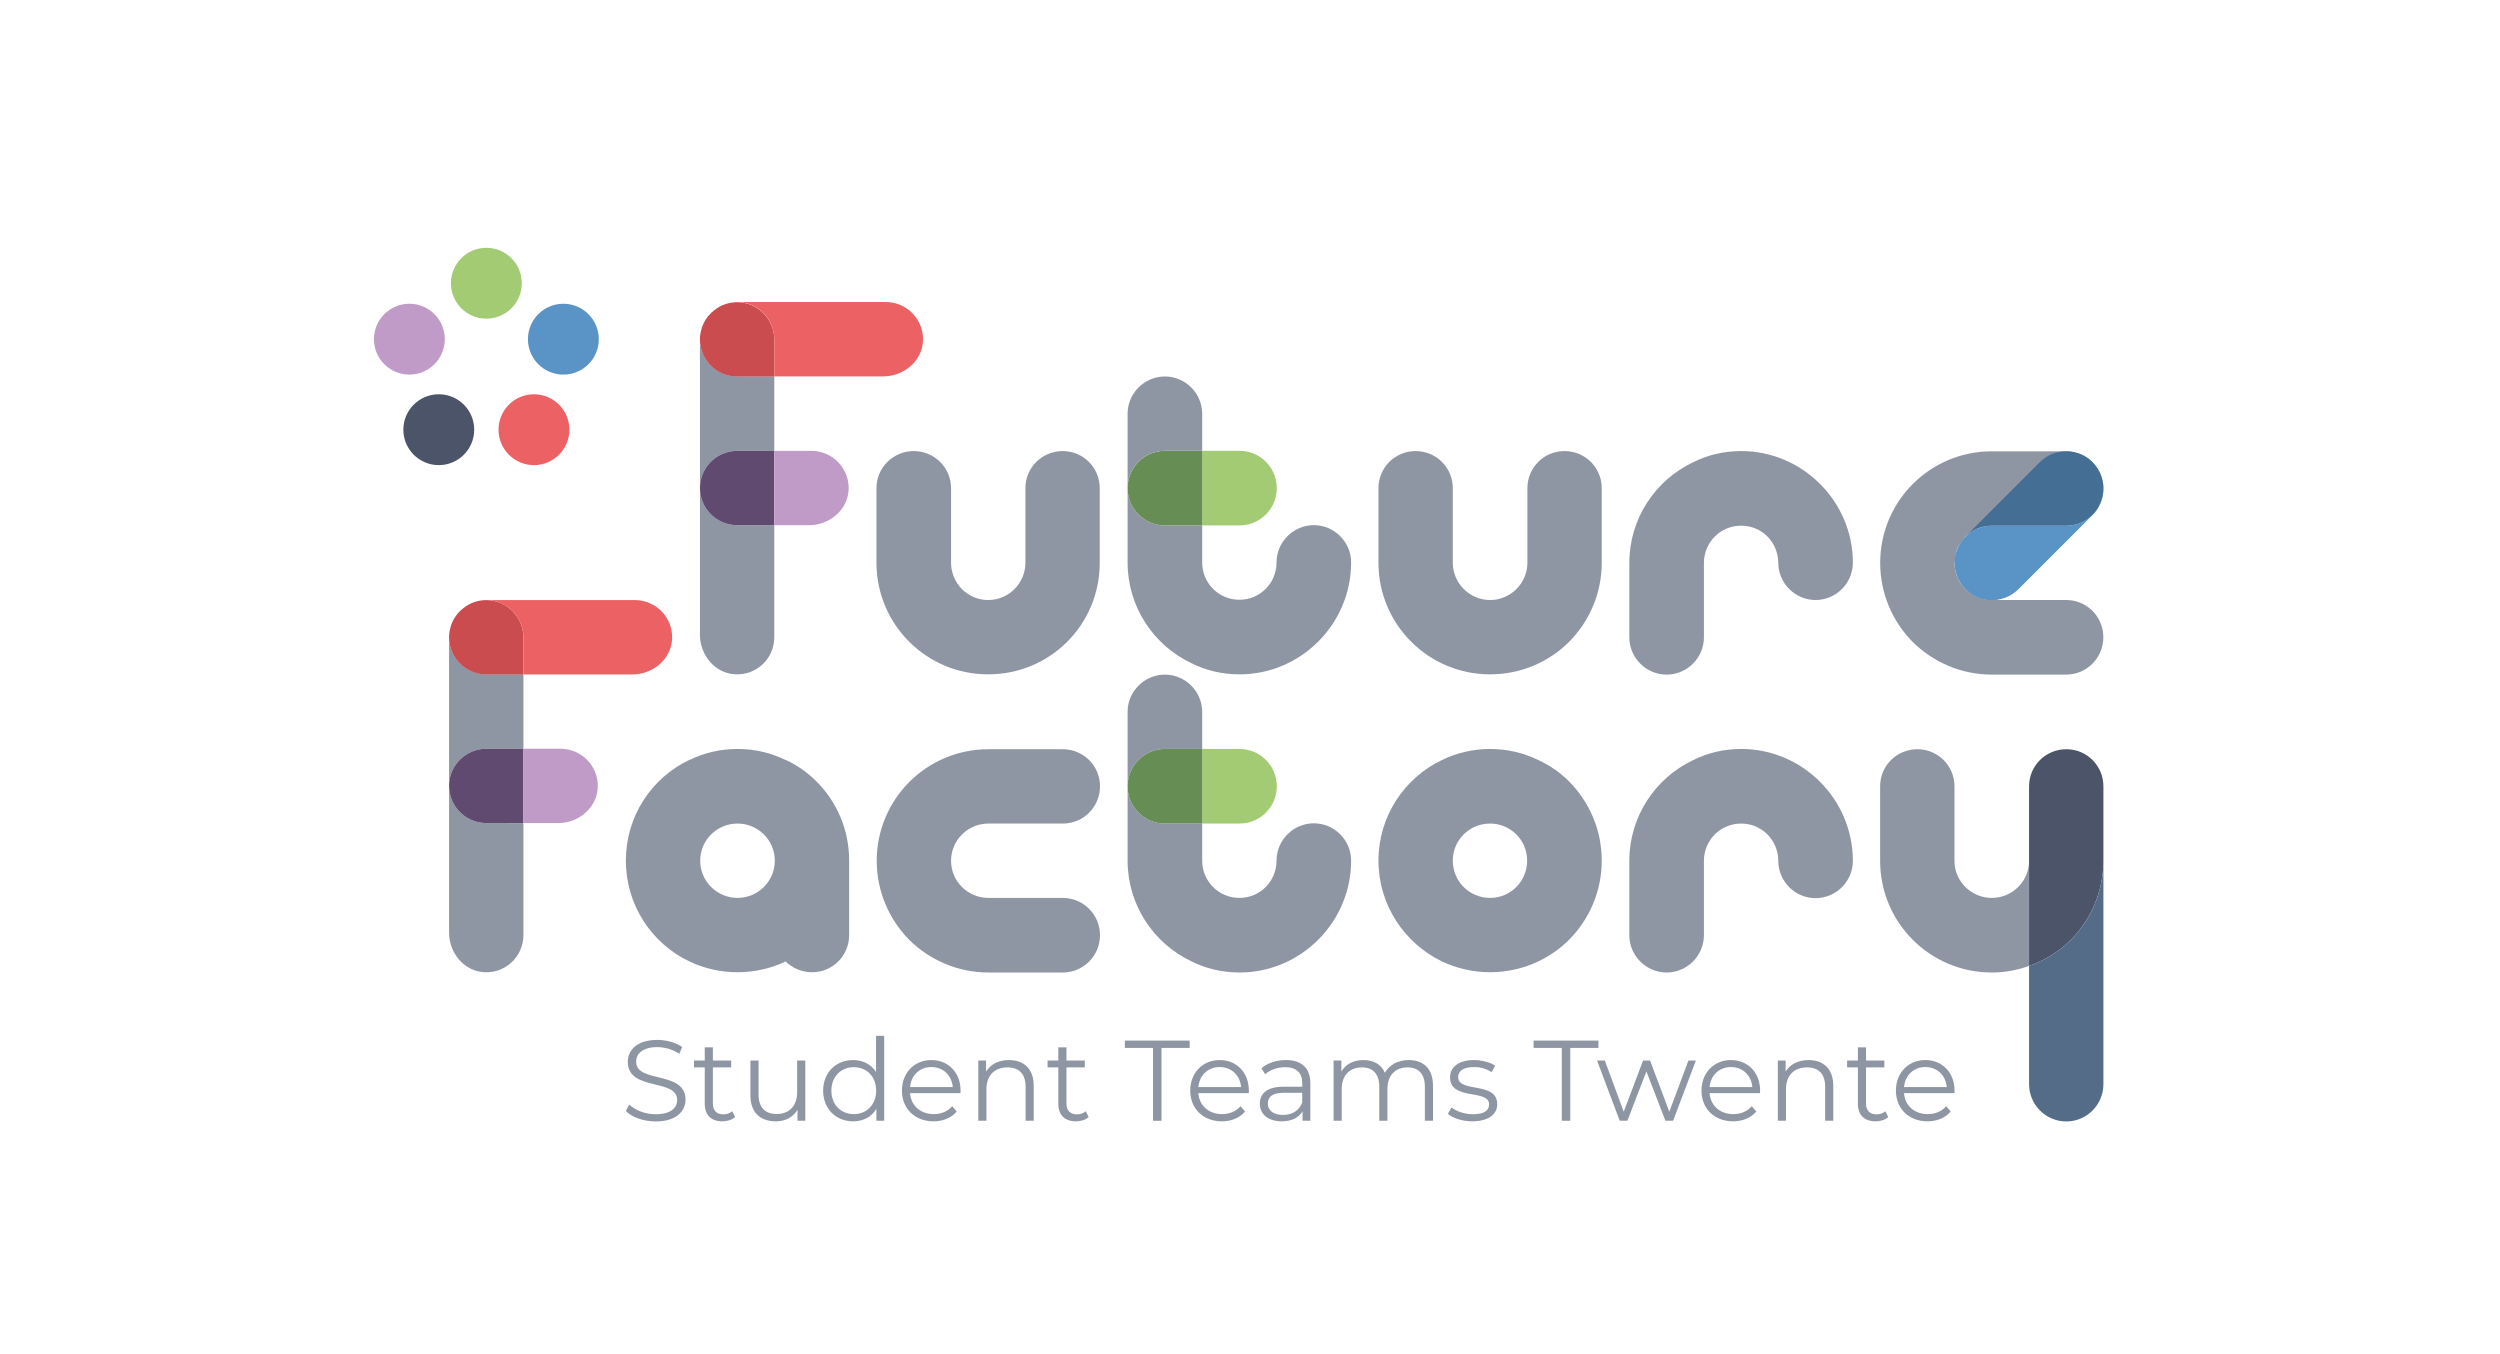 <?xml version="1.0" encoding="UTF-8" standalone="no"?>
<!-- Created with Inkscape (http://www.inkscape.org/) -->

<svg
   version="1.1"
   id="svg2"
   xml:space="preserve"
   width="569.703"
   height="308.588"
   viewBox="0 0 569.703 308.588"
   sodipodi:docname="Logo_FF.png.svg"
   inkscape:version="1.1.2 (0a00cf5339, 2022-02-04)"
   xmlns:inkscape="http://www.inkscape.org/namespaces/inkscape"
   xmlns:sodipodi="http://sodipodi.sourceforge.net/DTD/sodipodi-0.dtd"
   xmlns="http://www.w3.org/2000/svg"
   xmlns:svg="http://www.w3.org/2000/svg"><defs
     id="defs6"><clipPath
       clipPathUnits="userSpaceOnUse"
       id="clipPath16"><path
         d="M 0,231.441 H 427.277 V 0 H 0 Z"
         id="path14" /></clipPath></defs><sodipodi:namedview
     id="namedview4"
     pagecolor="#505050"
     bordercolor="#eeeeee"
     borderopacity="1"
     inkscape:pageshadow="0"
     inkscape:pageopacity="0"
     inkscape:pagecheckerboard="0"
     showgrid="false"
     inkscape:zoom="2.2502965"
     inkscape:cx="284.62916"
     inkscape:cy="154.42409"
     inkscape:window-width="1846"
     inkscape:window-height="1016"
     inkscape:window-x="74"
     inkscape:window-y="27"
     inkscape:window-maximized="1"
     inkscape:current-layer="g12" /><g
     id="g8"
     inkscape:groupmode="layer"
     inkscape:label="Logo_FF"
     transform="matrix(1.333,0,0,-1.333,0,308.588)"><g
       id="g10"><g
         id="g12"
         clip-path="url(#clipPath16)"
         transform="translate(4.5,-5.905)"><g
           id="g18"
           transform="translate(102.493,47.47)"><path
             d="m 0,0 0.567,1.116 c 0.979,-0.959 2.722,-1.664 4.524,-1.664 2.565,0 3.681,1.077 3.681,2.428 0,3.759 -8.44,1.449 -8.44,6.52 0,2.017 1.567,3.76 5.052,3.76 1.548,0 3.153,-0.45 4.249,-1.214 L 9.144,9.79 c -1.175,0.764 -2.546,1.136 -3.76,1.136 -2.506,0 -3.622,-1.116 -3.622,-2.486 0,-3.76 8.439,-1.489 8.439,-6.482 0,-2.016 -1.605,-3.74 -5.11,-3.74 C 3.035,-1.782 1.018,-1.057 0,0"
             style="fill:#8f96a3;fill-opacity:1;fill-rule:nonzero;stroke:none"
             id="path20" /></g><g
           id="g22"
           transform="translate(121.169,46.432)"><path
             d="m 0,0 c -0.549,-0.49 -1.371,-0.724 -2.174,-0.724 -1.938,0 -3.015,1.096 -3.015,2.996 v 6.226 h -1.84 v 1.175 h 1.84 v 2.251 h 1.39 V 9.673 h 3.133 V 8.498 H -3.799 V 2.349 c 0,-1.214 0.627,-1.88 1.782,-1.88 0.567,0 1.136,0.177 1.527,0.529 z"
             style="fill:#8f96a3;fill-opacity:1;fill-rule:nonzero;stroke:none"
             id="path24" /></g><g
           id="g26"
           transform="translate(133.168,56.105)"><path
             d="m 0,0 v -10.299 h -1.332 v 1.88 c -0.724,-1.254 -2.056,-1.978 -3.701,-1.978 -2.623,0 -4.347,1.469 -4.347,4.425 V 0 h 1.391 v -5.835 c 0,-2.193 1.136,-3.309 3.094,-3.309 2.154,0 3.505,1.39 3.505,3.74 V 0 Z"
             style="fill:#8f96a3;fill-opacity:1;fill-rule:nonzero;stroke:none"
             id="path28" /></g><g
           id="g30"
           transform="translate(145.284,50.955)"><path
             d="m 0,0 c 0,2.409 -1.645,4.014 -3.818,4.014 -2.193,0 -3.838,-1.605 -3.838,-4.014 0,-2.409 1.645,-4.014 3.838,-4.014 C -1.645,-4.014 0,-2.409 0,0 M 1.371,9.38 V -5.15 H 0.039 v 2.037 c -0.842,-1.391 -2.271,-2.134 -3.975,-2.134 -2.937,0 -5.13,2.134 -5.13,5.247 0,3.114 2.193,5.228 5.13,5.228 1.645,0 3.055,-0.705 3.916,-2.037 V 9.38 Z"
             style="fill:#8f96a3;fill-opacity:1;fill-rule:nonzero;stroke:none"
             id="path32" /></g><g
           id="g34"
           transform="translate(151.077,51.563)"><path
             d="M 0,0 H 7.303 C 7.127,2.017 5.658,3.426 3.642,3.426 1.645,3.426 0.176,2.017 0,0 M 8.615,-1.039 H 0 c 0.156,-2.153 1.801,-3.583 4.053,-3.583 1.253,0 2.369,0.45 3.153,1.352 L 7.988,-4.172 C 7.069,-5.267 5.639,-5.855 4.014,-5.855 c -3.211,0 -5.404,2.193 -5.404,5.248 0,3.054 2.134,5.228 5.032,5.228 2.898,0 4.993,-2.135 4.993,-5.228 0,-0.118 -0.02,-0.274 -0.02,-0.432"
             style="fill:#8f96a3;fill-opacity:1;fill-rule:nonzero;stroke:none"
             id="path36" /></g><g
           id="g38"
           transform="translate(172.219,51.777)"><path
             d="m 0,0 v -5.972 h -1.39 v 5.835 c 0,2.174 -1.135,3.29 -3.094,3.29 -2.212,0 -3.602,-1.371 -3.602,-3.72 v -5.405 h -1.39 v 10.3 h 1.331 V 2.429 c 0.744,1.253 2.134,1.977 3.916,1.977 C -1.723,4.406 0,2.958 0,0"
             style="fill:#8f96a3;fill-opacity:1;fill-rule:nonzero;stroke:none"
             id="path40" /></g><g
           id="g42"
           transform="translate(181.613,46.432)"><path
             d="m 0,0 c -0.548,-0.49 -1.37,-0.724 -2.173,-0.724 -1.939,0 -3.016,1.096 -3.016,2.996 v 6.226 h -1.84 v 1.175 h 1.84 v 2.251 h 1.39 V 9.673 h 3.133 V 8.498 H -3.799 V 2.349 c 0,-1.214 0.627,-1.88 1.782,-1.88 0.568,0 1.137,0.177 1.527,0.529 z"
             style="fill:#8f96a3;fill-opacity:1;fill-rule:nonzero;stroke:none"
             id="path44" /></g><g
           id="g46"
           transform="translate(192.613,58.258)"><path
             d="M 0,0 H -4.817 V 1.253 H 6.266 V 0 H 1.449 V -12.453 H 0 Z"
             style="fill:#8f96a3;fill-opacity:1;fill-rule:nonzero;stroke:none"
             id="path48" /></g><g
           id="g50"
           transform="translate(200.363,51.563)"><path
             d="M 0,0 H 7.304 C 7.128,2.017 5.659,3.426 3.643,3.426 1.645,3.426 0.176,2.017 0,0 M 8.616,-1.039 H 0 c 0.157,-2.153 1.802,-3.583 4.054,-3.583 1.253,0 2.369,0.45 3.152,1.352 l 0.783,-0.902 c -0.92,-1.095 -2.35,-1.683 -3.975,-1.683 -3.211,0 -5.404,2.193 -5.404,5.248 0,3.054 2.134,5.228 5.033,5.228 2.898,0 4.992,-2.135 4.992,-5.228 0,-0.118 -0.019,-0.274 -0.019,-0.432"
             style="fill:#8f96a3;fill-opacity:1;fill-rule:nonzero;stroke:none"
             id="path52" /></g><g
           id="g54"
           transform="translate(218.119,48.899)"><path
             d="m 0,0 v 1.684 h -3.231 c -1.997,0 -2.643,-0.783 -2.643,-1.84 0,-1.195 0.959,-1.939 2.604,-1.939 1.567,0 2.722,0.744 3.27,2.095 M 1.39,3.29 V -3.094 H 0.058 v 1.606 c -0.626,-1.058 -1.84,-1.703 -3.543,-1.703 -2.33,0 -3.76,1.214 -3.76,2.996 0,1.585 1.019,2.917 3.975,2.917 H 0 V 3.348 C 0,5.11 -0.998,6.07 -2.917,6.07 -4.249,6.07 -5.502,5.6 -6.344,4.856 l -0.627,1.038 c 1.039,0.88 2.566,1.39 4.191,1.39 2.663,0 4.17,-1.332 4.17,-3.994"
             style="fill:#8f96a3;fill-opacity:1;fill-rule:nonzero;stroke:none"
             id="path56" /></g><g
           id="g58"
           transform="translate(240.477,51.777)"><path
             d="m 0,0 v -5.972 h -1.39 v 5.835 c 0,2.174 -1.097,3.29 -2.957,3.29 -2.115,0 -3.446,-1.371 -3.446,-3.72 v -5.405 h -1.39 v 5.835 c 0,2.174 -1.097,3.29 -2.977,3.29 -2.095,0 -3.446,-1.371 -3.446,-3.72 v -5.405 h -1.39 v 10.3 h 1.332 v -1.88 c 0.724,1.234 2.056,1.958 3.778,1.958 1.704,0 3.035,-0.724 3.662,-2.174 0.744,1.332 2.212,2.174 4.073,2.174 C -1.645,4.406 0,2.958 0,0"
             style="fill:#8f96a3;fill-opacity:1;fill-rule:nonzero;stroke:none"
             id="path60" /></g><g
           id="g62"
           transform="translate(243.015,46.98)"><path
             d="M 0,0 0.627,1.097 C 1.45,0.45 2.84,-0.058 4.288,-0.058 c 1.959,0 2.761,0.665 2.761,1.684 0,2.681 -6.676,0.567 -6.676,4.64 0,1.684 1.448,2.937 4.072,2.937 1.331,0 2.781,-0.371 3.642,-0.96 L 7.48,7.128 C 6.579,7.755 5.502,8.008 4.445,8.008 2.585,8.008 1.763,7.284 1.763,6.305 1.763,3.525 8.44,5.62 8.44,1.664 8.44,-0.117 6.873,-1.272 4.191,-1.272 2.487,-1.272 0.842,-0.724 0,0"
             style="fill:#8f96a3;fill-opacity:1;fill-rule:nonzero;stroke:none"
             id="path64" /></g><g
           id="g66"
           transform="translate(262.492,58.258)"><path
             d="M 0,0 H -4.816 V 1.253 H 6.266 V 0 H 1.45 V -12.453 H 0 Z"
             style="fill:#8f96a3;fill-opacity:1;fill-rule:nonzero;stroke:none"
             id="path68" /></g><g
           id="g70"
           transform="translate(285.418,56.105)"><path
             d="m 0,0 -3.896,-10.299 h -1.312 l -3.251,8.439 -3.251,-8.439 h -1.311 L -16.897,0 h 1.33 L -12.336,-8.752 -9.027,0 h 1.195 l 3.29,-8.752 3.27,8.752 z"
             style="fill:#8f96a3;fill-opacity:1;fill-rule:nonzero;stroke:none"
             id="path72" /></g><g
           id="g74"
           transform="translate(287.763,51.563)"><path
             d="M 0,0 H 7.303 C 7.127,2.017 5.659,3.426 3.643,3.426 1.645,3.426 0.176,2.017 0,0 M 8.616,-1.039 H 0 c 0.157,-2.153 1.801,-3.583 4.054,-3.583 1.253,0 2.369,0.45 3.152,1.352 l 0.783,-0.902 c -0.92,-1.095 -2.35,-1.683 -3.975,-1.683 -3.211,0 -5.404,2.193 -5.404,5.248 0,3.054 2.134,5.228 5.033,5.228 2.897,0 4.992,-2.135 4.992,-5.228 0,-0.118 -0.019,-0.274 -0.019,-0.432"
             style="fill:#8f96a3;fill-opacity:1;fill-rule:nonzero;stroke:none"
             id="path76" /></g><g
           id="g78"
           transform="translate(308.906,51.777)"><path
             d="m 0,0 v -5.972 h -1.39 v 5.835 c 0,2.174 -1.135,3.29 -3.094,3.29 -2.213,0 -3.603,-1.371 -3.603,-3.72 v -5.405 h -1.39 v 10.3 h 1.332 V 2.429 c 0.744,1.253 2.134,1.977 3.916,1.977 C -1.723,4.406 0,2.958 0,0"
             style="fill:#8f96a3;fill-opacity:1;fill-rule:nonzero;stroke:none"
             id="path80" /></g><g
           id="g82"
           transform="translate(318.301,46.432)"><path
             d="m 0,0 c -0.548,-0.49 -1.37,-0.724 -2.173,-0.724 -1.938,0 -3.015,1.096 -3.015,2.996 v 6.226 h -1.841 v 1.175 h 1.841 v 2.251 h 1.39 V 9.673 h 3.133 V 8.498 H -3.798 V 2.349 c 0,-1.214 0.627,-1.88 1.781,-1.88 0.568,0 1.137,0.177 1.528,0.529 z"
             style="fill:#8f96a3;fill-opacity:1;fill-rule:nonzero;stroke:none"
             id="path84" /></g><g
           id="g86"
           transform="translate(321,51.563)"><path
             d="M 0,0 H 7.303 C 7.127,2.017 5.659,3.426 3.643,3.426 1.645,3.426 0.176,2.017 0,0 M 8.616,-1.039 H 0 c 0.157,-2.153 1.801,-3.583 4.054,-3.583 1.253,0 2.369,0.45 3.152,1.352 l 0.783,-0.902 c -0.92,-1.095 -2.35,-1.683 -3.975,-1.683 -3.211,0 -5.404,2.193 -5.404,5.248 0,3.054 2.134,5.228 5.033,5.228 2.897,0 4.992,-2.135 4.992,-5.228 0,-0.118 -0.019,-0.274 -0.019,-0.432"
             style="fill:#8f96a3;fill-opacity:1;fill-rule:nonzero;stroke:none"
             id="path88" /></g><g
           id="g90"
           transform="translate(121.578,83.904)"><path
             d="m 0,0 c -3.502,0 -6.377,2.829 -6.377,6.377 0,3.503 2.875,6.332 6.377,6.332 3.503,0 6.377,-2.829 6.377,-6.332 C 6.377,2.829 3.503,0 0,0 m 13.517,19.894 c -1.527,1.527 -3.278,2.784 -5.254,3.682 H 8.218 C 5.748,24.789 2.964,25.462 0,25.462 c -2.964,0 -5.748,-0.673 -8.218,-1.886 h -0.045 c -6.422,-3.053 -10.823,-9.61 -10.823,-17.199 0,-7.635 4.446,-14.191 10.868,-17.245 2.47,-1.167 5.254,-1.841 8.218,-1.841 2.964,0 5.748,0.674 8.218,1.841 1.167,-1.122 2.74,-1.841 4.536,-1.841 3.502,0 6.332,2.829 6.332,6.332 V 6.377 c 0,5.299 -2.111,10.059 -5.569,13.517"
             style="fill:#8f96a3;fill-opacity:1;fill-rule:nonzero;stroke:none"
             id="path92" /></g><g
           id="g94"
           transform="translate(250.238,83.904)"><path
             d="m 0,0 c -3.548,0 -6.377,2.829 -6.377,6.377 0,3.503 2.829,6.332 6.377,6.332 3.503,0 6.332,-2.829 6.332,-6.332 C 6.332,2.829 3.503,0 0,0 m 13.517,19.894 c -1.527,1.527 -3.323,2.784 -5.299,3.682 -2.47,1.213 -5.299,1.886 -8.218,1.886 -2.919,0 -5.748,-0.673 -8.218,-1.886 -6.422,-3.053 -10.868,-9.61 -10.868,-17.199 0,-7.59 4.446,-14.146 10.868,-17.245 2.47,-1.167 5.299,-1.841 8.218,-1.841 2.919,0 5.748,0.674 8.218,1.841 1.976,0.943 3.772,2.201 5.299,3.728 3.413,3.458 5.569,8.218 5.569,13.517 0,5.299 -2.156,10.059 -5.569,13.517"
             style="fill:#8f96a3;fill-opacity:1;fill-rule:nonzero;stroke:none"
             id="path96" /></g><g
           id="g98"
           transform="translate(183.55,77.527)"><path
             d="m 0,0 c 0,-3.503 -2.829,-6.377 -6.376,-6.377 h -12.71 c -5.253,0 -10.059,2.156 -13.517,5.569 -3.412,3.458 -5.568,8.263 -5.568,13.517 0,10.553 8.533,19.085 19.085,19.085 h 12.71 C -2.829,31.794 0,28.965 0,25.463 0,21.915 -2.829,19.086 -6.376,19.086 h -12.71 c -3.502,0 -6.376,-2.829 -6.376,-6.377 0,-3.503 2.874,-6.332 6.376,-6.332 h 12.71 C -2.829,6.377 0,3.503 0,0"
             style="fill:#8f96a3;fill-opacity:1;fill-rule:nonzero;stroke:none"
             id="path100" /></g><g
           id="g102"
           transform="translate(312.255,90.236)"><path
             d="m 0,0 c 0,-3.503 -2.875,-6.377 -6.378,-6.377 -3.502,0 -6.376,2.874 -6.376,6.377 0,3.548 -2.829,6.377 -6.332,6.377 -3.547,0 -6.377,-2.829 -6.377,-6.377 v -12.709 c 0,-3.502 -2.874,-6.377 -6.377,-6.377 -3.503,0 -6.376,2.875 -6.376,6.377 V 0 c 0,7.589 4.446,14.146 10.867,17.2 2.47,1.257 5.299,1.931 8.263,1.931 5.254,0 10.015,-2.156 13.473,-5.614 C -2.156,10.059 0,5.254 0,0"
             style="fill:#8f96a3;fill-opacity:1;fill-rule:nonzero;stroke:none"
             id="path104" /></g><g
           id="g106"
           transform="translate(183.505,153.959)"><path
             d="m 0,0 v -12.754 c 0,-5.299 -2.111,-10.059 -5.568,-13.517 -3.458,-3.458 -8.218,-5.568 -13.518,-5.568 -10.552,0 -19.085,8.532 -19.085,19.085 V 0 c 0,3.503 2.874,6.332 6.377,6.332 3.503,0 6.377,-2.829 6.377,-6.332 v -12.754 c 0,-3.502 2.829,-6.377 6.331,-6.377 3.548,0 6.378,2.875 6.378,6.377 V 0 c 0,3.503 2.829,6.332 6.376,6.332 C -2.829,6.332 0,3.503 0,0"
             style="fill:#8f96a3;fill-opacity:1;fill-rule:nonzero;stroke:none"
             id="path108" /></g><g
           id="g110"
           transform="translate(269.323,153.959)"><path
             d="m 0,0 v -12.754 c 0,-5.299 -2.155,-10.059 -5.568,-13.517 -3.458,-3.458 -8.264,-5.568 -13.518,-5.568 -10.553,0 -19.085,8.532 -19.085,19.085 V 0 c 0,3.503 2.829,6.332 6.331,6.332 3.548,0 6.377,-2.829 6.377,-6.332 v -12.754 c 0,-3.502 2.874,-6.377 6.377,-6.377 3.503,0 6.377,2.875 6.377,6.377 V 0 c 0,3.503 2.83,6.332 6.332,6.332 C -2.829,6.332 0,3.503 0,0"
             style="fill:#8f96a3;fill-opacity:1;fill-rule:nonzero;stroke:none"
             id="path112" /></g><g
           id="g114"
           transform="translate(312.255,141.206)"><path
             d="m 0,0 c 0,-3.503 -2.875,-6.377 -6.378,-6.377 -3.502,0 -6.376,2.874 -6.376,6.377 -0.045,3.548 -2.829,6.332 -6.332,6.332 -3.547,0 -6.377,-2.829 -6.377,-6.377 v -12.709 c 0,-3.502 -2.874,-6.377 -6.377,-6.377 -3.503,0 -6.376,2.875 -6.376,6.377 v 12.709 c 0,7.589 4.446,14.146 10.867,17.199 2.47,1.258 5.299,1.932 8.263,1.932 5.254,0 10.015,-2.156 13.473,-5.614 C -2.156,10.014 0,5.254 0,0"
             style="fill:#8f96a3;fill-opacity:1;fill-rule:nonzero;stroke:none"
             id="path116" /></g><g
           id="g118"
           transform="translate(342.377,90.236)"><path
             d="m 0,0 v -17.963 c -2.021,-0.718 -4.132,-1.123 -6.377,-1.123 -10.553,0 -19.086,8.533 -19.086,19.086 v 12.754 c 0,3.502 2.83,6.332 6.377,6.332 3.503,0 6.332,-2.83 6.332,-6.332 V 0 c 0,-3.503 2.875,-6.332 6.377,-6.332 C -2.874,-6.332 0,-3.503 0,0"
             style="fill:#8f96a3;fill-opacity:1;fill-rule:nonzero;stroke:none"
             id="path120" /></g><g
           id="g122"
           transform="translate(355.085,102.99)"><path
             d="m 0,0 v -12.754 c 0,-5.254 -2.155,-10.059 -5.568,-13.517 -1.977,-1.976 -4.446,-3.503 -7.141,-4.446 V 0 c 0,3.503 2.829,6.332 6.377,6.332 C -2.829,6.332 0,3.503 0,0"
             style="fill:#4c5469;fill-opacity:1;fill-rule:nonzero;stroke:none"
             id="path124" /></g><g
           id="g126"
           transform="translate(355.085,90.236)"><path
             d="m 0,0 v -38.171 c 0,-3.503 -2.829,-6.377 -6.332,-6.377 -3.548,0 -6.377,2.874 -6.377,6.377 v 20.208 c 2.695,0.943 5.164,2.47 7.141,4.446 C -2.155,-10.059 0,-5.254 0,0"
             style="fill:#546c88;fill-opacity:1;fill-rule:nonzero;stroke:none"
             id="path128" /></g><g
           id="g130"
           transform="translate(226.482,90.281)"><path
             d="m 0,0 c 0,-5.254 -2.155,-10.059 -5.613,-13.517 -3.458,-3.458 -8.218,-5.614 -13.473,-5.614 -2.963,0 -5.793,0.674 -8.262,1.931 -6.422,3.054 -10.868,9.611 -10.868,17.2 v 12.709 c 0,-3.503 2.874,-6.377 6.377,-6.377 h 6.377 V 0 c 0,-3.548 2.829,-6.377 6.376,-6.377 3.503,0 6.332,2.829 6.332,6.377 0,3.503 2.875,6.377 6.378,6.377 C -2.874,6.377 0,3.503 0,0"
             style="fill:#8f96a3;fill-opacity:1;fill-rule:nonzero;stroke:none"
             id="path132" /></g><g
           id="g134"
           transform="translate(201.019,115.698)"><path
             d="m 0,0 v -6.332 h -6.377 c -3.503,0 -6.377,-2.874 -6.377,-6.377 V 0 c 0,3.503 2.874,6.377 6.377,6.377 C -2.875,6.377 0,3.503 0,0"
             style="fill:#8f96a3;fill-opacity:1;fill-rule:nonzero;stroke:none"
             id="path136" /></g><g
           id="g138"
           transform="translate(213.773,102.99)"><path
             d="m 0,0 c 0,-3.503 -2.829,-6.377 -6.377,-6.377 h -6.377 V 6.377 h 6.377 C -2.829,6.377 0,3.503 0,0"
             style="fill:#a2cb74;fill-opacity:1;fill-rule:nonzero;stroke:none"
             id="path140" /></g><g
           id="g142"
           transform="translate(201.019,109.366)"><path
             d="m 0,0 v -12.754 h -6.377 c -3.503,0 -6.377,2.874 -6.377,6.377 0,3.503 2.874,6.377 6.377,6.377 z"
             style="fill:#668d54;fill-opacity:1;fill-rule:nonzero;stroke:none"
             id="path144" /></g><g
           id="g146"
           transform="translate(127.868,173.061)"><path
             d="m 0,0 v -12.733 h -6.367 c -3.501,-0.023 -6.343,-2.842 -6.343,-6.344 V 6.344 C -12.71,2.842 -9.868,0 -6.367,0 Z"
             style="fill:#8f96a3;fill-opacity:1;fill-rule:nonzero;stroke:none"
             id="path148" /></g><g
           id="g150"
           transform="translate(127.868,147.617)"><path
             d="m 0,0 v -19.145 c 0,-3.616 -3.001,-6.526 -6.639,-6.344 -3.479,0.136 -6.071,3.274 -6.071,6.753 V 6.367 c 0,-3.525 2.842,-6.344 6.343,-6.367 z"
             style="fill:#8f96a3;fill-opacity:1;fill-rule:nonzero;stroke:none"
             id="path152" /></g><g
           id="g154"
           transform="translate(127.868,179.399)"><path
             d="m 0,0 v -6.367 h -6.367 c -3.501,0 -6.343,2.843 -6.343,6.344 0,0.25 0,0.501 0.045,0.728 0.023,0.25 0.068,0.477 0.136,0.705 0.023,0.159 0.069,0.318 0.114,0.477 0.364,1.183 1.069,2.206 2.024,2.979 0.159,0.136 0.318,0.25 0.477,0.364 0.341,0.25 0.705,0.432 1.069,0.614 0.387,0.159 0.796,0.272 1.205,0.364 0.41,0.09 0.841,0.136 1.273,0.136 C -2.865,6.344 -0.023,3.502 0,0"
             style="fill:#ca4c4e;fill-opacity:1;fill-rule:nonzero;stroke:none"
             id="path156" /></g><g
           id="g158"
           transform="translate(153.289,179.132)"><path
             d="m 0,0 c -0.159,-3.479 -3.297,-6.071 -6.776,-6.071 h -18.645 v 6.367 c -0.023,3.501 -2.865,6.344 -6.367,6.344 H -6.367 C -2.751,6.64 0.159,3.638 0,0"
             style="fill:#ec6163;fill-opacity:1;fill-rule:nonzero;stroke:none"
             id="path160" /></g><g
           id="g162"
           transform="translate(127.868,160.328)"><path
             d="m 0,0 v -12.71 h -6.367 c -3.501,0.022 -6.343,2.842 -6.343,6.366 0,3.502 2.842,6.321 6.343,6.344 z"
             style="fill:#614a70;fill-opacity:1;fill-rule:nonzero;stroke:none"
             id="path164" /></g><g
           id="g166"
           transform="translate(140.579,153.688)"><path
             d="m 0,0 c -0.159,-3.479 -3.297,-6.071 -6.776,-6.071 h -5.935 V 6.64 h 6.344 C -2.751,6.64 0.159,3.638 0,0"
             style="fill:#c19bc8;fill-opacity:1;fill-rule:nonzero;stroke:none"
             id="path168" /></g><g
           id="g170"
           transform="translate(84.98,122.136)"><path
             d="m 0,0 v -12.733 h -6.367 c -3.501,-0.023 -6.343,-2.842 -6.343,-6.344 V 6.344 C -12.71,2.842 -9.868,0 -6.367,0 Z"
             style="fill:#8f96a3;fill-opacity:1;fill-rule:nonzero;stroke:none"
             id="path172" /></g><g
           id="g174"
           transform="translate(84.98,96.692)"><path
             d="m 0,0 v -19.145 c 0,-3.616 -3.001,-6.526 -6.639,-6.344 -3.479,0.136 -6.071,3.274 -6.071,6.753 V 6.367 c 0,-3.525 2.842,-6.344 6.343,-6.367 z"
             style="fill:#8f96a3;fill-opacity:1;fill-rule:nonzero;stroke:none"
             id="path176" /></g><g
           id="g178"
           transform="translate(84.98,128.474)"><path
             d="m 0,0 v -6.367 h -6.367 c -3.501,0 -6.343,2.843 -6.343,6.344 0,0.25 0,0.501 0.045,0.728 0.023,0.25 0.068,0.477 0.136,0.705 0.023,0.159 0.069,0.318 0.114,0.477 0.364,1.183 1.069,2.206 2.024,2.979 0.159,0.136 0.318,0.25 0.477,0.364 0.341,0.25 0.705,0.432 1.069,0.614 0.387,0.159 0.796,0.272 1.205,0.364 0.41,0.09 0.841,0.136 1.273,0.136 C -2.865,6.344 -0.023,3.502 0,0"
             style="fill:#ca4c4e;fill-opacity:1;fill-rule:nonzero;stroke:none"
             id="path180" /></g><g
           id="g182"
           transform="translate(110.401,128.178)"><path
             d="m 0,0 c -0.159,-3.479 -3.297,-6.071 -6.776,-6.071 h -18.645 v 6.367 c -0.023,3.501 -2.865,6.344 -6.367,6.344 H -6.367 C -2.751,6.64 0.159,3.638 0,0"
             style="fill:#ec6163;fill-opacity:1;fill-rule:nonzero;stroke:none"
             id="path184" /></g><g
           id="g186"
           transform="translate(84.98,109.403)"><path
             d="m 0,0 v -12.71 h -6.367 c -3.501,0.022 -6.343,2.842 -6.343,6.366 0,3.502 2.842,6.321 6.343,6.344 z"
             style="fill:#614a70;fill-opacity:1;fill-rule:nonzero;stroke:none"
             id="path188" /></g><g
           id="g190"
           transform="translate(97.691,102.763)"><path
             d="m 0,0 c -0.159,-3.479 -3.297,-6.071 -6.776,-6.071 h -5.935 V 6.64 h 6.344 C -2.751,6.64 0.159,3.638 0,0"
             style="fill:#c19bc8;fill-opacity:1;fill-rule:nonzero;stroke:none"
             id="path192" /></g><g
           id="g194"
           transform="translate(355.077,128.464)"><path
             d="m 0,0 c 0,-3.502 -2.82,-6.389 -6.367,-6.389 h -12.71 c -5.253,0 -10.05,2.16 -13.506,5.57 -3.434,3.457 -5.571,8.277 -5.571,13.529 0,10.551 8.527,19.078 19.077,19.078 h 12.733 c 0.887,0 1.705,-0.182 2.478,-0.501 0.569,-0.227 1.092,-0.545 1.547,-0.932 1.091,-0.91 1.887,-2.183 2.183,-3.615 C -0.046,26.33 0,25.898 0,25.466 0,21.896 -2.82,19.077 -6.367,19.077 h -12.71 c -1.751,0 -3.342,-0.705 -4.502,-1.864 l -0.023,-0.023 -1.091,-1.478 c -0.205,-0.364 -0.364,-0.75 -0.478,-1.137 l -0.273,-1.887 c 0,-1.319 0.41,-2.547 1.092,-3.547 1.159,-1.683 3.092,-2.774 5.275,-2.774 h 12.71 C -2.82,6.367 0,3.502 0,0"
             style="fill:#8f96a3;fill-opacity:1;fill-rule:nonzero;stroke:none"
             id="path196" /></g><g
           id="g198"
           transform="translate(355.077,153.931)"><path
             d="m 0,0 c 0,-3.57 -2.82,-6.389 -6.367,-6.389 h -12.71 c -1.751,0 -3.342,-0.705 -4.502,-1.865 l 12.71,12.711 c 1.16,1.159 2.729,1.864 4.502,1.864 h 0.023 c 0.887,0 1.705,-0.182 2.478,-0.5 C -3.32,5.594 -2.797,5.275 -2.319,4.889 -1.228,3.979 -0.432,2.706 -0.136,1.273 -0.046,0.864 0,0.432 0,0"
             style="fill:#446e94;fill-opacity:1;fill-rule:nonzero;stroke:none"
             id="path200" /></g><g
           id="g202"
           transform="translate(354.94,155.204)"><path
             d="m 0,0 c 0.091,-0.409 0.136,-0.841 0.136,-1.273 0,-3.57 -2.819,-6.39 -6.366,-6.39 h -12.711 c -0.439,0 -0.868,-0.044 -1.282,-0.129 -0.19,-0.039 -0.365,-0.114 -0.549,-0.17 -0.216,-0.065 -0.439,-0.113 -0.644,-0.2 -1.293,-0.545 -2.346,-1.519 -3.038,-2.726 l -0.103,-0.14 c -0.035,-0.071 -0.059,-0.15 -0.093,-0.222 -0.104,-0.212 -0.194,-0.429 -0.275,-0.654 -0.034,-0.089 -0.078,-0.167 -0.109,-0.261 l -0.025,-0.172 c -0.152,-0.546 -0.26,-1.109 -0.26,-1.704 0,-0.148 0.034,-0.288 0.044,-0.434 0.015,-0.218 0.029,-0.435 0.065,-0.646 0.033,-0.19 0.081,-0.373 0.13,-0.557 0.046,-0.171 0.097,-0.339 0.157,-0.504 0.066,-0.186 0.134,-0.369 0.217,-0.546 0.064,-0.138 0.142,-0.266 0.215,-0.397 1.09,-1.955 3.153,-3.293 5.55,-3.293 0.155,0 0.3,0.034 0.452,0.045 h 0.321 c 0.102,0.013 0.198,0.045 0.299,0.063 0.15,0.025 0.297,0.057 0.444,0.092 0.246,0.061 0.485,0.137 0.721,0.224 0.122,0.046 0.245,0.087 0.363,0.14 0.329,0.145 0.642,0.314 0.938,0.51 0.011,0.007 0.023,0.012 0.033,0.019 0.333,0.223 0.65,0.467 0.931,0.748 l 12.734,12.733 c 1.159,1.16 1.864,2.752 1.864,4.525 C 0.159,-0.864 0.114,-0.432 0,0"
             style="fill:#5a93c6;fill-opacity:1;fill-rule:nonzero;stroke:none"
             id="path204" /></g><g
           id="g206"
           transform="translate(226.482,141.25)"><path
             d="m 0,0 c 0,-5.254 -2.155,-10.059 -5.613,-13.517 -3.458,-3.458 -8.218,-5.614 -13.473,-5.614 -2.963,0 -5.793,0.674 -8.262,1.931 -6.422,3.054 -10.868,9.611 -10.868,17.2 v 12.709 c 0,-3.503 2.874,-6.377 6.377,-6.377 h 6.377 V 0 c 0,-3.548 2.829,-6.377 6.376,-6.377 3.503,0 6.332,2.829 6.332,6.377 0,3.503 2.875,6.377 6.378,6.377 C -2.874,6.377 0,3.503 0,0"
             style="fill:#8f96a3;fill-opacity:1;fill-rule:nonzero;stroke:none"
             id="path208" /></g><g
           id="g210"
           transform="translate(213.773,153.959)"><path
             d="m 0,0 c 0,-3.503 -2.829,-6.377 -6.377,-6.377 h -6.377 V 6.377 h 6.377 C -2.829,6.377 0,3.503 0,0"
             style="fill:#a2cb74;fill-opacity:1;fill-rule:nonzero;stroke:none"
             id="path212" /></g><g
           id="g214"
           transform="translate(201.019,160.336)"><path
             d="m 0,0 v -12.754 h -6.377 c -3.503,0 -6.377,2.874 -6.377,6.377 0,3.503 2.874,6.377 6.377,6.377 z"
             style="fill:#668d54;fill-opacity:1;fill-rule:nonzero;stroke:none"
             id="path216" /></g><g
           id="g218"
           transform="translate(201.019,166.668)"><path
             d="m 0,0 v -6.332 h -6.377 c -3.503,0 -6.377,-2.874 -6.377,-6.377 V 0 c 0,3.503 2.874,6.377 6.377,6.377 C -2.875,6.377 0,3.503 0,0"
             style="fill:#8f96a3;fill-opacity:1;fill-rule:nonzero;stroke:none"
             id="path220" /></g><g
           id="g222"
           transform="translate(84.704,188.984)"><path
             d="m 0,0 c 0,-3.345 -2.712,-6.057 -6.057,-6.057 -3.346,0 -6.058,2.712 -6.058,6.057 0,3.345 2.712,6.057 6.058,6.057 C -2.712,6.057 0,3.345 0,0"
             style="fill:#a2cb74;fill-opacity:1;fill-rule:nonzero;stroke:none"
             id="path224" /></g><g
           id="g226"
           transform="translate(97.868,179.42)"><path
             d="m 0,0 c 0,-3.345 -2.712,-6.057 -6.057,-6.057 -3.346,0 -6.058,2.712 -6.058,6.057 0,3.345 2.712,6.057 6.058,6.057 C -2.712,6.057 0,3.345 0,0"
             style="fill:#5a93c6;fill-opacity:1;fill-rule:nonzero;stroke:none"
             id="path228" /></g><g
           id="g230"
           transform="translate(92.84,163.946)"><path
             d="m 0,0 c 0,-3.345 -2.712,-6.057 -6.057,-6.057 -3.346,0 -6.058,2.712 -6.058,6.057 0,3.345 2.712,6.057 6.058,6.057 C -2.712,6.057 0,3.345 0,0"
             style="fill:#ec6163;fill-opacity:1;fill-rule:nonzero;stroke:none"
             id="path232" /></g><g
           id="g234"
           transform="translate(76.569,163.946)"><path
             d="m 0,0 c 0,-3.345 -2.712,-6.057 -6.057,-6.057 -3.346,0 -6.058,2.712 -6.058,6.057 0,3.345 2.712,6.057 6.058,6.057 C -2.712,6.057 0,3.345 0,0"
             style="fill:#4c5469;fill-opacity:1;fill-rule:nonzero;stroke:none"
             id="path236" /></g><g
           id="g238"
           transform="translate(71.541,179.42)"><path
             d="m 0,0 c 0,-3.345 -2.712,-6.057 -6.057,-6.057 -3.346,0 -6.058,2.712 -6.058,6.057 0,3.345 2.712,6.057 6.058,6.057 C -2.712,6.057 0,3.345 0,0"
             style="fill:#c19bc8;fill-opacity:1;fill-rule:nonzero;stroke:none"
             id="path240" /></g></g></g></g></svg>
